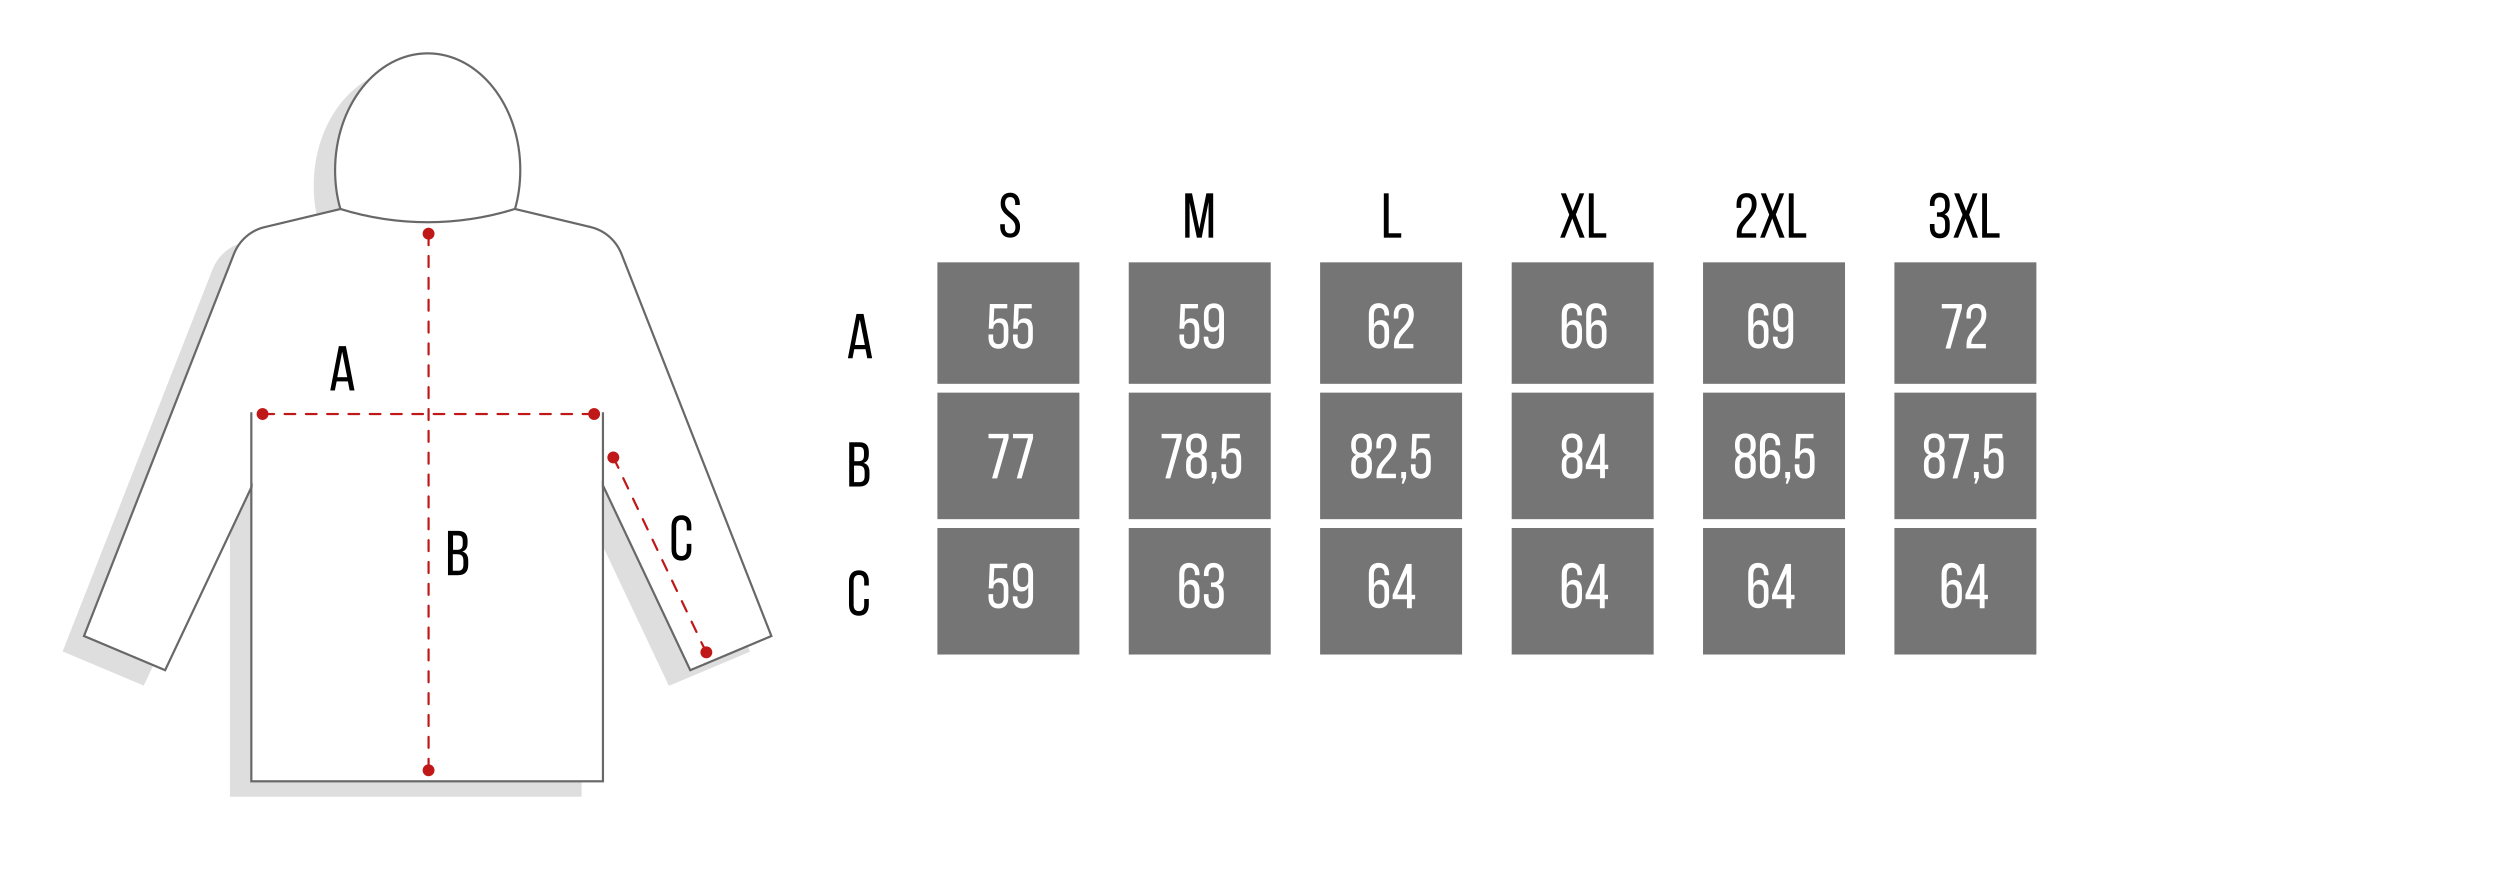 <?xml version="1.0" encoding="UTF-8"?> <!-- Generator: Adobe Illustrator 24.0.2, SVG Export Plug-In . SVG Version: 6.00 Build 0) --> <svg xmlns="http://www.w3.org/2000/svg" xmlns:xlink="http://www.w3.org/1999/xlink" id="Слой_1" x="0px" y="0px" viewBox="0 0 1134 400" style="enable-background:new 0 0 1134 400;" xml:space="preserve"> <style type="text/css"> .st0{fill:#FFFFFF;} .st1{opacity:0.13;enable-background:new ;} .st2{fill:#FFFFFF;stroke:#686868;stroke-miterlimit:10;} .st3{fill:none;stroke:#686868;stroke-miterlimit:10;} .st4{fill:#757575;} .st5{enable-background:new ;} .st6{fill:none;stroke:#FFFFFF;stroke-width:4;stroke-miterlimit:10;} .st7{fill:none;stroke:#C01818;stroke-linecap:round;stroke-miterlimit:10;} .st8{fill:none;stroke:#C01818;stroke-linecap:round;stroke-miterlimit:10;stroke-dasharray:4.829,4.829;} .st9{fill:#C01818;} .st10{fill:none;stroke:#C01818;stroke-linecap:round;stroke-miterlimit:10;stroke-dasharray:5.15,5.15;} .st11{fill:none;stroke:#C01818;stroke-linecap:round;stroke-miterlimit:10;stroke-dasharray:4.957,4.957;} </style> <rect class="st0" width="1134" height="400"></rect> <g> <path class="st1" d="M272.2,122.3c-2.4-6.1-7.6-10.7-14-12.2l-34.3-8.2c1.6-5.5,2.4-11.5,2.4-17.7c0-29.2-18.8-52.9-42-52.9 s-42,23.7-42,52.9c0,6.2,0.8,12.1,2.4,17.6l-34.3,8.2c-6.4,1.5-11.6,6.1-14,12.2l-68,173.3L65.2,311l39.1-82.9v133.3h159.5V227.3 l39.6,83.8l36.8-15.5L272.2,122.3z"></path> <g> <path class="st2" d="M281.9,115.2c-2.4-6.1-7.6-10.7-14-12.2l-34.3-8.2c1.6-5.5,2.4-11.5,2.4-17.7c0-29.2-18.8-52.9-42-52.9 s-42,23.8-42,53c0,6.2,0.8,12.1,2.4,17.6l-34.3,8.2c-6.4,1.5-11.6,6.1-14,12.2l-68,173.3L74.9,304l39.1-82.9v133.3h159.5V220.2 l39.6,83.8l36.8-15.5L281.9,115.2z"></path> <line class="st3" x1="114" y1="221.1" x2="114" y2="187"></line> <line class="st3" x1="273.5" y1="221.1" x2="273.5" y2="187"></line> <path class="st3" d="M154.4,94.8L154.4,94.8c25.8,8,53.4,8,79.1,0l0,0"></path> </g> </g> <rect x="425.2" y="119" class="st4" width="64.4" height="179.9"></rect> <rect x="512" y="119" class="st4" width="64.4" height="179.9"></rect> <rect x="598.8" y="119" class="st4" width="64.4" height="179.9"></rect> <rect x="685.7" y="119" class="st4" width="64.4" height="179.9"></rect> <rect x="772.5" y="119" class="st4" width="64.4" height="179.9"></rect> <rect x="859.3" y="119" class="st4" width="64.4" height="179.9"></rect> <g class="st5"> <path d="M387.5,158.4l-0.8,4.1h-2.1l3.9-20.1h3.2l3.9,20.1h-2.2l-0.8-4.1H387.5z M387.8,156.5h4.5l-2.3-11.6L387.8,156.5z"></path> </g> <g class="st5"> <path d="M462.6,92.5V93h-2.1v-0.7c0-1.8-0.7-2.9-2.3-2.9s-2.3,1.1-2.3,2.8c0,4.5,6.8,4.9,6.8,10.6c0,3-1.5,5-4.5,5s-4.5-2-4.5-5 v-1.1h2.1v1.3c0,1.8,0.7,2.9,2.4,2.9s2.4-1.1,2.4-2.9c0-4.5-6.7-4.9-6.7-10.6c0-3.1,1.4-5,4.5-5C461.1,87.5,462.6,89.5,462.6,92.5z "></path> </g> <g class="st5"> <path d="M545.1,107.8h-2.2l-3.3-16v16h-2V87.7h3.1l3.3,16.1l3.2-16.1h3.1v20.1h-2.1V91.6L545.1,107.8z"></path> </g> <g class="st5"> <path d="M627.7,107.8V87.7h2.2v18.1h5.7v2C635.6,107.8,627.7,107.8,627.7,107.8z"></path> </g> <g class="st5"> <path d="M713.2,99.1l-3.4,8.7h-2.1l4.1-10.4l-3.8-9.7h2.3l3.1,8l3.1-8h2.1l-3.8,9.7l4,10.4h-2.3L713.2,99.1z"></path> <path d="M720.7,107.8V87.7h2.2v18.1h5.7v2C728.6,107.8,720.7,107.8,720.7,107.8z"></path> </g> <g class="st5"> <path d="M796.8,92.6c0,6.1-6.8,8.2-6.8,12.9v0.3h6.6v2h-8.8v-1.7c0-6.5,6.8-7.8,6.8-13.4c0-2.1-0.7-3.2-2.4-3.2 c-1.6,0-2.4,1.2-2.4,3v1.8h-2.1v-1.6c0-3.1,1.4-5.1,4.5-5.1C795.4,87.5,796.8,89.5,796.8,92.6z"></path> <path d="M803.9,99.1l-3.4,8.7h-2.1l4.1-10.4l-3.8-9.7h2.3l3.1,8l3.1-8h2.1l-3.8,9.7l4,10.4h-2.4L803.9,99.1z"></path> <path d="M811.4,107.8V87.7h2.2v18.1h5.7v2C819.3,107.8,811.4,107.8,811.4,107.8z"></path> </g> <g class="st5"> <path d="M884.4,92.6v0.5c0,2.1-0.8,3.5-2.4,4.1c1.7,0.6,2.4,2.2,2.4,4.2v1.6c0,3.1-1.4,5.1-4.5,5.1s-4.5-2-4.5-5.1v-1.4h2.1v1.5 c0,1.8,0.7,2.9,2.4,2.9c1.6,0,2.4-1.1,2.4-3.1v-1.6c0-2-0.8-2.9-2.5-3h-1.2v-2h1.3c1.5-0.1,2.4-1,2.4-2.8v-0.9 c0-2.1-0.7-3.1-2.4-3.1c-1.6,0-2.4,1.1-2.4,2.9v1h-2.1v-0.9c0-3.1,1.4-5.1,4.5-5.1C883,87.5,884.4,89.5,884.4,92.6z"></path> <path d="M891.6,99.1l-3.4,8.7h-2.1l4.1-10.4l-3.8-9.7h2.3l3.1,8l3.1-8h2.1l-3.8,9.7l4,10.4h-2.4L891.6,99.1z"></path> <path d="M899.1,107.8V87.7h2.2v18.1h5.7v2C907,107.8,899.1,107.8,899.1,107.8z"></path> </g> <g class="st5"> <path d="M389.7,200.6c3.1,0,4.4,1.5,4.4,4.5v0.9c0,2.1-0.6,3.4-2.4,4c2,0.5,2.7,2.1,2.7,4.3v1.7c0,3-1.5,4.7-4.6,4.7h-4.6v-20.1 L389.7,200.6L389.7,200.6z M389.2,209.2c1.8,0,2.7-0.6,2.7-2.7v-1.2c0-1.8-0.6-2.6-2.2-2.6h-2.2v6.5H389.2z M389.8,218.7 c1.6,0,2.4-0.9,2.4-2.7v-1.8c0-2.2-0.9-3-2.8-3h-2v7.5H389.8z"></path> </g> <g class="st5"> <path d="M394.1,263.8v1.8H392v-1.9c0-1.8-0.7-2.9-2.4-2.9c-1.6,0-2.4,1.1-2.4,2.9v10.6c0,1.8,0.7,2.9,2.4,2.9 c1.6,0,2.4-1.1,2.4-2.9v-2.6h2.1v2.5c0,3-1.4,5.1-4.5,5.1s-4.5-2-4.5-5.1v-10.4c0-3,1.4-5.1,4.5-5.1 C392.7,258.7,394.1,260.7,394.1,263.8z"></path> </g> <g class="st5"> <path d="M313.6,238.8v1.8h-2.1v-1.9c0-1.8-0.7-2.9-2.4-2.9c-1.6,0-2.4,1.1-2.4,2.9v10.6c0,1.8,0.7,2.9,2.4,2.9 c1.6,0,2.4-1.1,2.4-2.9v-2.6h2.1v2.5c0,3-1.4,5.1-4.5,5.1s-4.5-2-4.5-5.1v-10.4c0-3,1.4-5.1,4.5-5.1 C312.2,233.7,313.6,235.7,313.6,238.8z"></path> </g> <line class="st6" x1="415" y1="298.9" x2="938.1" y2="298.9"></line> <line class="st6" x1="350.4" y1="176.1" x2="1104" y2="176.1"></line> <line class="st6" x1="387.8" y1="237.5" x2="1104" y2="237.5"></line> <g class="st5"> <path d="M152.7,173l-0.8,4.1h-2.1l3.9-20.1h3.2l3.9,20.1h-2.2l-0.8-4.1H152.7z M153,171.1h4.5l-2.3-11.6L153,171.1z"></path> </g> <g class="st5"> <path d="M207.7,240.8c3.1,0,4.4,1.5,4.4,4.5v0.9c0,2.1-0.6,3.4-2.4,4c2,0.5,2.7,2.1,2.7,4.3v1.7c0,3-1.5,4.7-4.6,4.7h-4.6v-20.1 L207.7,240.8L207.7,240.8z M207.2,249.4c1.8,0,2.7-0.6,2.7-2.7v-1.2c0-1.8-0.6-2.6-2.2-2.6h-2.2v6.5H207.2z M207.8,258.9 c1.6,0,2.4-0.9,2.4-2.7v-1.8c0-2.2-0.9-3-2.8-3h-2v7.5L207.8,258.9L207.8,258.9z"></path> </g> <g> <g> <g> <g> <line class="st7" x1="121.8" y1="187.8" x2="124.3" y2="187.8"></line> <line class="st8" x1="129.1" y1="187.8" x2="261.9" y2="187.8"></line> <line class="st7" x1="264.3" y1="187.8" x2="266.8" y2="187.8"></line> </g> </g> </g> <circle class="st9" cx="269.5" cy="187.8" r="2.7"></circle> <circle class="st9" cx="119.1" cy="187.8" r="2.7"></circle> </g> <g> <g> <g> <g> <line class="st7" x1="279.4" y1="209.9" x2="280.5" y2="212.2"></line> <line class="st10" x1="282.7" y1="216.9" x2="317" y2="288.9"></line> <line class="st7" x1="318.1" y1="291.3" x2="319.2" y2="293.5"></line> </g> </g> </g> <circle class="st9" cx="320.4" cy="295.9" r="2.7"></circle> <circle class="st9" cx="278.2" cy="207.5" r="2.7"></circle> </g> <g> <g> <g> <g> <line class="st7" x1="194.4" y1="346.7" x2="194.4" y2="344.2"></line> <line class="st11" x1="194.4" y1="339.2" x2="194.4" y2="113.7"></line> <line class="st7" x1="194.4" y1="111.2" x2="194.4" y2="108.7"></line> </g> </g> </g> <circle class="st9" cx="194.4" cy="106" r="2.7"></circle> <circle class="st9" cx="194.4" cy="349.4" r="2.7"></circle> </g> <g class="st5"> <path class="st0" d="M450.7,146.1c0.6-1.1,1.6-1.7,3-1.7c2.6,0,3.7,1.9,3.7,4.8v3.9c0,3.1-1.5,5.1-4.5,5.1c-3.1,0-4.5-2-4.5-5.1 v-1.4h2.1v1.5c0,1.8,0.7,2.9,2.4,2.9s2.4-1.1,2.4-2.9v-3.9c0-1.8-0.7-2.9-2.4-2.9c-1.2,0-2.1,0.7-2.3,2.2v0.5h-2.1l0.5-11.2h7.9v2 H451L450.7,146.1z"></path> <path class="st0" d="M461.8,146.1c0.6-1.1,1.6-1.7,3-1.7c2.6,0,3.7,1.9,3.7,4.8v3.9c0,3.1-1.5,5.1-4.5,5.1c-3.1,0-4.5-2-4.5-5.1 v-1.4h2.1v1.5c0,1.8,0.7,2.9,2.4,2.9s2.4-1.1,2.4-2.9v-3.9c0-1.8-0.7-2.9-2.4-2.9c-1.2,0-2.1,0.7-2.3,2.2v0.5h-2.1l0.5-11.2h7.9v2 h-5.9L461.8,146.1z"></path> </g> <g class="st5"> <path class="st0" d="M537.3,146.1c0.6-1.1,1.6-1.7,3-1.7c2.6,0,3.7,1.9,3.7,4.8v3.9c0,3.1-1.5,5.1-4.5,5.1c-3.1,0-4.5-2-4.5-5.1 v-1.4h2.1v1.5c0,1.8,0.7,2.9,2.4,2.9s2.4-1.1,2.4-2.9v-3.9c0-1.8-0.7-2.9-2.4-2.9c-1.2,0-2.1,0.7-2.3,2.2v0.5H535l0.5-11.2h7.9v2 h-5.9L537.3,146.1z"></path> <path class="st0" d="M555.2,142.7V153c0,3.2-1.4,5.2-4.7,5.2c-3.1,0-4.5-2-4.5-5.1v-0.4h2.1v0.5c0,1.8,0.8,2.9,2.4,2.9 c1.7,0,2.5-1.1,2.5-3.2v-4.5c-0.5,1.4-1.6,2.1-3.2,2.1c-2.6,0-3.7-1.8-3.7-4.7v-3.1c0-3.1,1.5-5.1,4.6-5.1S555.2,139.7,555.2,142.7 z M548.2,142.6v3c0,1.8,0.8,2.9,2.4,2.9c1.6,0,2.4-1.1,2.4-2.9v-3c0-1.8-0.7-2.9-2.4-2.9C548.9,139.7,548.2,140.8,548.2,142.6z"></path> </g> <g class="st5"> <path class="st0" d="M630.1,142.7v0.4H628v-0.5c0-1.8-0.7-2.9-2.4-2.9c-1.7,0-2.4,1.1-2.4,3.2v4.5c0.5-1.4,1.6-2.2,3.2-2.2 c2.6,0,3.7,1.9,3.7,4.8v3c0,3.1-1.5,5.1-4.6,5.1c-3.1,0-4.6-2-4.6-5.1v-10.3c0-3.2,1.4-5.2,4.6-5.2 C628.7,137.7,630.1,139.6,630.1,142.7z M623.2,150.2v3c0,1.8,0.7,2.9,2.4,2.9c1.6,0,2.4-1.1,2.4-2.9v-3c0-1.8-0.8-2.9-2.4-2.9 C623.9,147.3,623.2,148.4,623.2,150.2z"></path> <path class="st0" d="M641.3,142.8c0,6.1-6.8,8.2-6.8,12.9v0.3h6.6v2h-8.8v-1.7c0-6.5,6.8-7.8,6.8-13.4c0-2.1-0.7-3.2-2.4-3.2 c-1.6,0-2.4,1.2-2.4,3v1.8h-2.1v-1.6c0-3.1,1.4-5.1,4.5-5.1C639.9,137.7,641.3,139.7,641.3,142.8z"></path> </g> <g class="st5"> <path class="st0" d="M717.6,142.7v0.4h-2.1v-0.5c0-1.8-0.7-2.9-2.4-2.9c-1.7,0-2.4,1.1-2.4,3.2v4.5c0.5-1.4,1.6-2.2,3.2-2.2 c2.6,0,3.7,1.9,3.7,4.8v3c0,3.1-1.5,5.1-4.6,5.1c-3.1,0-4.6-2-4.6-5.1v-10.3c0-3.2,1.4-5.2,4.6-5.2 C716.1,137.7,717.6,139.6,717.6,142.7z M710.6,150.2v3c0,1.8,0.7,2.9,2.4,2.9c1.6,0,2.4-1.1,2.4-2.9v-3c0-1.8-0.8-2.9-2.4-2.9 C711.4,147.3,710.6,148.4,710.6,150.2z"></path> <path class="st0" d="M728.7,142.7v0.4h-2.1v-0.5c0-1.8-0.7-2.9-2.4-2.9c-1.7,0-2.4,1.1-2.4,3.2v4.5c0.5-1.4,1.6-2.2,3.2-2.2 c2.6,0,3.7,1.9,3.7,4.8v3c0,3.1-1.5,5.1-4.6,5.1c-3.1,0-4.6-2-4.6-5.1v-10.3c0-3.2,1.4-5.2,4.6-5.2 C727.3,137.7,728.7,139.6,728.7,142.7z M721.8,150.2v3c0,1.8,0.7,2.9,2.4,2.9c1.6,0,2.4-1.1,2.4-2.9v-3c0-1.8-0.8-2.9-2.4-2.9 C722.6,147.3,721.8,148.4,721.8,150.2z"></path> </g> <g class="st5"> <path class="st0" d="M802.2,142.7v0.4h-2.1v-0.5c0-1.8-0.7-2.9-2.4-2.9c-1.7,0-2.4,1.1-2.4,3.2v4.5c0.5-1.4,1.6-2.2,3.2-2.2 c2.6,0,3.7,1.9,3.7,4.8v3c0,3.1-1.5,5.1-4.6,5.1c-3.1,0-4.6-2-4.6-5.1v-10.3c0-3.2,1.4-5.2,4.6-5.2 C800.8,137.7,802.2,139.6,802.2,142.7z M795.3,150.2v3c0,1.8,0.7,2.9,2.4,2.9c1.6,0,2.4-1.1,2.4-2.9v-3c0-1.8-0.8-2.9-2.4-2.9 C796,147.3,795.3,148.4,795.3,150.2z"></path> <path class="st0" d="M813.4,142.7V153c0,3.2-1.4,5.2-4.7,5.2c-3.1,0-4.5-2-4.5-5.1v-0.4h2.1v0.5c0,1.8,0.8,2.9,2.4,2.9 c1.7,0,2.5-1.1,2.5-3.2v-4.5c-0.5,1.4-1.6,2.1-3.2,2.1c-2.6,0-3.7-1.8-3.7-4.7v-3.1c0-3.1,1.5-5.1,4.6-5.1 C811.8,137.7,813.4,139.7,813.4,142.7z M806.4,142.6v3c0,1.8,0.8,2.9,2.4,2.9c1.6,0,2.4-1.1,2.4-2.9v-3c0-1.8-0.7-2.9-2.4-2.9 C807.1,139.7,806.4,140.8,806.4,142.6z"></path> </g> <g class="st5"> <path class="st0" d="M887.6,139.9h-6.8v-2h9.1v2l-5.2,18.2h-2.2L887.6,139.9z"></path> <path class="st0" d="M901,142.8c0,6.1-6.8,8.2-6.8,12.9v0.3h6.6v2H892v-1.7c0-6.5,6.8-7.8,6.8-13.4c0-2.1-0.7-3.2-2.4-3.2 c-1.6,0-2.4,1.2-2.4,3v1.8H892v-1.6c0-3.1,1.4-5.1,4.5-5.1C899.6,137.7,901,139.7,901,142.8z"></path> </g> <g class="st5"> <path class="st0" d="M455.2,198.8h-6.8v-2h9.1v2l-5.2,18.2H450L455.2,198.8z"></path> <path class="st0" d="M466.3,198.8h-6.8v-2h9.1v2l-5.2,18.2h-2.2L466.3,198.8z"></path> </g> <g class="st5"> <path class="st0" d="M533.7,198.8h-6.8v-2h9.1v2l-5.2,18.2h-2.2L533.7,198.8z"></path> <path class="st0" d="M547.4,201.6v0.6c0,2-0.7,3.5-2.3,4.1c1.7,0.7,2.3,2.2,2.3,4.3v1.5c0,3.1-1.6,5-4.7,5s-4.7-1.9-4.7-5v-1.5 c0-2,0.6-3.6,2.3-4.3c-1.6-0.6-2.3-2.1-2.3-4.1v-0.6c0-3.1,1.6-5,4.7-5S547.4,198.5,547.4,201.6z M540.1,201.6v1 c0,2,0.9,2.8,2.5,2.8c1.6,0,2.5-0.9,2.5-2.8v-1c0-2.1-0.9-3-2.5-3C541.1,198.6,540.1,199.5,540.1,201.6z M540.1,210.3v1.7 c0,2.1,0.9,3,2.5,3c1.6,0,2.5-1,2.5-3v-1.7c0-2-0.9-2.9-2.5-2.9S540.1,208.4,540.1,210.3z"></path> <path class="st0" d="M550.4,216.9h-0.8v-2.8h2.2v2.6l-1.1,2.7h-0.9L550.4,216.9z"></path> <path class="st0" d="M556.3,205c0.6-1.1,1.6-1.7,3-1.7c2.6,0,3.7,1.9,3.7,4.8v3.9c0,3.1-1.5,5.1-4.5,5.1c-3.1,0-4.5-2-4.5-5.1v-1.4 h2.1v1.5c0,1.8,0.7,2.9,2.4,2.9s2.4-1.1,2.4-2.9v-3.9c0-1.8-0.7-2.9-2.4-2.9c-1.2,0-2.1,0.7-2.3,2.2v0.5H554l0.5-11.2h7.9v2h-5.9 L556.3,205z"></path> </g> <g class="st5"> <path class="st0" d="M622.3,201.6v0.6c0,2-0.7,3.5-2.3,4.1c1.7,0.7,2.3,2.2,2.3,4.3v1.5c0,3.1-1.6,5-4.7,5s-4.7-1.9-4.7-5v-1.5 c0-2,0.6-3.6,2.3-4.3c-1.6-0.6-2.3-2.1-2.3-4.1v-0.6c0-3.1,1.6-5,4.7-5C620.7,196.6,622.3,198.5,622.3,201.6z M615,201.6v1 c0,2,0.9,2.8,2.5,2.8c1.6,0,2.5-0.9,2.5-2.8v-1c0-2.1-0.9-3-2.5-3C616,198.6,615,199.5,615,201.6z M615,210.3v1.7 c0,2.1,0.9,3,2.5,3c1.6,0,2.5-1,2.5-3v-1.7c0-2-0.9-2.9-2.5-2.9C615.9,207.4,615,208.4,615,210.3z"></path> <path class="st0" d="M633.4,201.7c0,6.1-6.8,8.2-6.8,12.9v0.3h6.6v2h-8.8v-1.7c0-6.5,6.8-7.8,6.8-13.4c0-2.1-0.7-3.2-2.4-3.2 c-1.6,0-2.4,1.2-2.4,3v1.8h-2.1v-1.6c0-3.1,1.4-5.1,4.5-5.1C632,196.6,633.4,198.6,633.4,201.7z"></path> <path class="st0" d="M636.4,216.9h-0.8v-2.8h2.2v2.6l-1.1,2.7h-0.9L636.4,216.9z"></path> <path class="st0" d="M642.3,205c0.6-1.1,1.6-1.7,3-1.7c2.6,0,3.7,1.9,3.7,4.8v3.9c0,3.1-1.5,5.1-4.5,5.1s-4.5-2-4.5-5.1v-1.4h2.1 v1.5c0,1.8,0.7,2.9,2.4,2.9c1.6,0,2.4-1.1,2.4-2.9v-3.9c0-1.8-0.7-2.9-2.4-2.9c-1.2,0-2.1,0.7-2.3,2.2v0.5h-2.1l0.5-11.2h7.9v2 h-5.9L642.3,205z"></path> </g> <g class="st5"> <path class="st0" d="M717.8,201.6v0.6c0,2-0.7,3.5-2.3,4.1c1.7,0.7,2.3,2.2,2.3,4.3v1.5c0,3.1-1.6,5-4.7,5s-4.7-1.9-4.7-5v-1.5 c0-2,0.6-3.6,2.3-4.3c-1.6-0.6-2.3-2.1-2.3-4.1v-0.6c0-3.1,1.6-5,4.7-5C716.1,196.6,717.8,198.5,717.8,201.6z M710.5,201.6v1 c0,2,0.9,2.8,2.5,2.8s2.5-0.9,2.5-2.8v-1c0-2.1-0.9-3-2.5-3S710.5,199.5,710.5,201.6z M710.5,210.3v1.7c0,2.1,0.9,3,2.5,3 s2.5-1,2.5-3v-1.7c0-2-0.9-2.9-2.5-2.9C711.4,207.4,710.5,208.4,710.5,210.3z"></path> <path class="st0" d="M728,212.8v4.1h-2.2v-4.1h-6.5v-2l6.2-14h2.4v14h1.6v2H728z M721.4,210.8h4.4V201L721.4,210.8z"></path> </g> <g class="st5"> <path class="st0" d="M796.4,201.6v0.6c0,2-0.7,3.5-2.3,4.1c1.7,0.7,2.3,2.2,2.3,4.3v1.5c0,3.1-1.6,5-4.7,5s-4.7-1.9-4.7-5v-1.5 c0-2,0.6-3.6,2.3-4.3c-1.6-0.6-2.3-2.1-2.3-4.1v-0.6c0-3.1,1.6-5,4.7-5C794.8,196.6,796.4,198.5,796.4,201.6z M789.1,201.6v1 c0,2,0.9,2.8,2.5,2.8s2.5-0.9,2.5-2.8v-1c0-2.1-0.9-3-2.5-3S789.1,199.5,789.1,201.6z M789.1,210.3v1.7c0,2.1,0.9,3,2.5,3 s2.5-1,2.5-3v-1.7c0-2-0.9-2.9-2.5-2.9C790,207.4,789.1,208.4,789.1,210.3z"></path> <path class="st0" d="M807.5,201.6v0.4h-2.1v-0.5c0-1.8-0.7-2.9-2.4-2.9c-1.7,0-2.4,1.1-2.4,3.2v4.5c0.5-1.4,1.6-2.2,3.2-2.2 c2.6,0,3.7,1.9,3.7,4.8v3c0,3.1-1.5,5.1-4.6,5.1c-3.1,0-4.6-2-4.6-5.1v-10.3c0-3.2,1.4-5.2,4.6-5.2 C806,196.6,807.5,198.5,807.5,201.6z M800.5,209.1v3c0,1.8,0.7,2.9,2.4,2.9c1.6,0,2.4-1.1,2.4-2.9v-3c0-1.8-0.8-2.9-2.4-2.9 C801.3,206.2,800.5,207.3,800.5,209.1z"></path> <path class="st0" d="M810.6,216.9h-0.8v-2.8h2.2v2.6l-1.1,2.7h-0.9L810.6,216.9z"></path> <path class="st0" d="M816.4,205c0.6-1.1,1.6-1.7,3-1.7c2.6,0,3.7,1.9,3.7,4.8v3.9c0,3.1-1.5,5.1-4.5,5.1s-4.5-2-4.5-5.1v-1.4h2.1 v1.5c0,1.8,0.7,2.9,2.4,2.9c1.6,0,2.4-1.1,2.4-2.9v-3.9c0-1.8-0.7-2.9-2.4-2.9c-1.2,0-2.1,0.7-2.3,2.2v0.5h-2.1l0.5-11.2h7.9v2 h-5.9L816.4,205z"></path> </g> <g class="st5"> <path class="st0" d="M882.1,201.6v0.6c0,2-0.7,3.5-2.3,4.1c1.7,0.7,2.3,2.2,2.3,4.3v1.5c0,3.1-1.6,5-4.7,5s-4.7-1.9-4.7-5v-1.5 c0-2,0.6-3.6,2.3-4.3c-1.6-0.6-2.3-2.1-2.3-4.1v-0.6c0-3.1,1.6-5,4.7-5C880.4,196.6,882.1,198.5,882.1,201.6z M874.8,201.6v1 c0,2,0.9,2.8,2.5,2.8c1.6,0,2.5-0.9,2.5-2.8v-1c0-2.1-0.9-3-2.5-3C875.8,198.6,874.8,199.5,874.8,201.6z M874.8,210.3v1.7 c0,2.1,0.9,3,2.5,3c1.6,0,2.5-1,2.5-3v-1.7c0-2-0.9-2.9-2.5-2.9C875.7,207.4,874.8,208.4,874.8,210.3z"></path> <path class="st0" d="M890.8,198.8H884v-2h9.1v2l-5.2,18.2h-2.2L890.8,198.8z"></path> <path class="st0" d="M896.2,216.9h-0.8v-2.8h2.2v2.6l-1.1,2.7h-0.9L896.2,216.9z"></path> <path class="st0" d="M902.1,205c0.6-1.1,1.6-1.7,3-1.7c2.6,0,3.7,1.9,3.7,4.8v3.9c0,3.1-1.5,5.1-4.5,5.1s-4.5-2-4.5-5.1v-1.4h2.1 v1.5c0,1.8,0.7,2.9,2.4,2.9c1.6,0,2.4-1.1,2.4-2.9v-3.9c0-1.8-0.7-2.9-2.4-2.9c-1.2,0-2.1,0.7-2.3,2.2v0.5h-2.1l0.5-11.2h7.9v2 h-5.9L902.1,205z"></path> </g> <g class="st5"> <path class="st0" d="M450.7,263.9c0.6-1.1,1.6-1.7,3-1.7c2.6,0,3.7,1.9,3.7,4.8v3.9c0,3.1-1.5,5.1-4.5,5.1c-3.1,0-4.5-2-4.5-5.1 v-1.4h2.1v1.5c0,1.8,0.7,2.9,2.4,2.9s2.4-1.1,2.4-2.9v-3.9c0-1.8-0.7-2.9-2.4-2.9c-1.2,0-2.1,0.7-2.3,2.2v0.5h-2.1l0.5-11.2h7.9v2 H451L450.7,263.9z"></path> <path class="st0" d="M468.6,260.5v10.3c0,3.2-1.4,5.2-4.7,5.2c-3.1,0-4.5-2-4.5-5.1v-0.4h2.1v0.5c0,1.8,0.8,2.9,2.4,2.9 c1.7,0,2.5-1.1,2.5-3.2v-4.5c-0.5,1.4-1.6,2.1-3.2,2.1c-2.6,0-3.7-1.8-3.7-4.7v-3.1c0-3.1,1.5-5.1,4.6-5.1S468.6,257.5,468.6,260.5 z M461.6,260.4v3c0,1.8,0.8,2.9,2.4,2.9c1.6,0,2.4-1.1,2.4-2.9v-3c0-1.8-0.7-2.9-2.4-2.9C462.4,257.5,461.6,258.6,461.6,260.4z"></path> </g> <g class="st5"> <path class="st0" d="M544.1,260.5v0.4H542v-0.5c0-1.8-0.7-2.9-2.4-2.9c-1.7,0-2.4,1.1-2.4,3.2v4.5c0.5-1.4,1.6-2.2,3.2-2.2 c2.6,0,3.7,1.9,3.7,4.8v3c0,3.1-1.5,5.1-4.6,5.1c-3.1,0-4.6-2-4.6-5.1v-10.3c0-3.2,1.4-5.2,4.6-5.2 C542.6,255.5,544.1,257.4,544.1,260.5z M537.1,268v3c0,1.8,0.7,2.9,2.4,2.9c1.6,0,2.4-1.1,2.4-2.9v-3c0-1.8-0.8-2.9-2.4-2.9 C537.9,265.1,537.1,266.2,537.1,268z"></path> <path class="st0" d="M555.1,260.5v0.5c0,2.1-0.8,3.5-2.4,4.1c1.7,0.6,2.4,2.2,2.4,4.2v1.6c0,3.1-1.4,5.1-4.5,5.1 c-3.1,0-4.5-2-4.5-5.1v-1.4h2.1v1.5c0,1.8,0.7,2.9,2.4,2.9c1.6,0,2.4-1.1,2.4-3.1v-1.6c0-2-0.8-2.9-2.5-3h-1.2v-2h1.3 c1.5-0.1,2.4-1,2.4-2.8v-0.9c0-2.1-0.7-3.1-2.4-3.1c-1.6,0-2.4,1.1-2.4,2.9v1h-2.1v-0.9c0-3.1,1.4-5.1,4.5-5.1 C553.7,255.5,555.1,257.5,555.1,260.5z"></path> </g> <g class="st5"> <path class="st0" d="M630.1,260.5v0.4H628v-0.5c0-1.8-0.7-2.9-2.4-2.9c-1.7,0-2.4,1.1-2.4,3.2v4.5c0.5-1.4,1.6-2.2,3.2-2.2 c2.6,0,3.7,1.9,3.7,4.8v3c0,3.1-1.5,5.1-4.6,5.1c-3.1,0-4.6-2-4.6-5.1v-10.3c0-3.2,1.4-5.2,4.6-5.2 C628.7,255.5,630.1,257.4,630.1,260.5z M623.2,268v3c0,1.8,0.7,2.9,2.4,2.9c1.6,0,2.4-1.1,2.4-2.9v-3c0-1.8-0.8-2.9-2.4-2.9 C623.9,265.1,623.2,266.2,623.2,268z"></path> <path class="st0" d="M640.4,271.8v4.1h-2.2v-4.1h-6.5v-2l6.2-14h2.4v14h1.6v2H640.4z M633.8,269.7h4.4v-9.8L633.8,269.7z"></path> </g> <g class="st5"> <path class="st0" d="M717.6,260.5v0.4h-2.1v-0.5c0-1.8-0.7-2.9-2.4-2.9c-1.7,0-2.4,1.1-2.4,3.2v4.5c0.5-1.4,1.6-2.2,3.2-2.2 c2.6,0,3.7,1.9,3.7,4.8v3c0,3.1-1.5,5.1-4.6,5.1c-3.1,0-4.6-2-4.6-5.1v-10.3c0-3.2,1.4-5.2,4.6-5.2 C716.1,255.5,717.6,257.4,717.6,260.5z M710.6,268v3c0,1.8,0.7,2.9,2.4,2.9c1.6,0,2.4-1.1,2.4-2.9v-3c0-1.8-0.8-2.9-2.4-2.9 C711.4,265.1,710.6,266.2,710.6,268z"></path> <path class="st0" d="M727.9,271.8v4.1h-2.2v-4.1h-6.5v-2l6.2-14h2.4v14h1.6v2H727.9z M721.3,269.7h4.4v-9.8L721.3,269.7z"></path> </g> <g class="st5"> <path class="st0" d="M802.2,260.5v0.4h-2.1v-0.5c0-1.8-0.7-2.9-2.4-2.9c-1.7,0-2.4,1.1-2.4,3.2v4.5c0.5-1.4,1.6-2.2,3.2-2.2 c2.6,0,3.7,1.9,3.7,4.8v3c0,3.1-1.5,5.1-4.6,5.1c-3.1,0-4.6-2-4.6-5.1v-10.3c0-3.2,1.4-5.2,4.6-5.2 C800.8,255.5,802.2,257.4,802.2,260.5z M795.3,268v3c0,1.8,0.7,2.9,2.4,2.9c1.6,0,2.4-1.1,2.4-2.9v-3c0-1.8-0.8-2.9-2.4-2.9 C796,265.1,795.3,266.2,795.3,268z"></path> <path class="st0" d="M812.5,271.8v4.1h-2.2v-4.1h-6.5v-2l6.2-14h2.4v14h1.6v2H812.5z M805.9,269.7h4.4v-9.8L805.9,269.7z"></path> </g> <g class="st5"> <path class="st0" d="M889.9,260.5v0.4h-2.1v-0.5c0-1.8-0.7-2.9-2.4-2.9c-1.7,0-2.4,1.1-2.4,3.2v4.5c0.5-1.4,1.6-2.2,3.2-2.2 c2.6,0,3.7,1.9,3.7,4.8v3c0,3.1-1.5,5.1-4.6,5.1c-3.1,0-4.6-2-4.6-5.1v-10.3c0-3.2,1.4-5.2,4.6-5.2 C888.4,255.5,889.9,257.4,889.9,260.5z M883,268v3c0,1.8,0.7,2.9,2.4,2.9c1.6,0,2.4-1.1,2.4-2.9v-3c0-1.8-0.8-2.9-2.4-2.9 C883.7,265.1,883,266.2,883,268z"></path> <path class="st0" d="M900.2,271.8v4.1H898v-4.1h-6.5v-2l6.2-14h2.4v14h1.6v2H900.2z M893.6,269.7h4.4v-9.8L893.6,269.7z"></path> </g> </svg> 